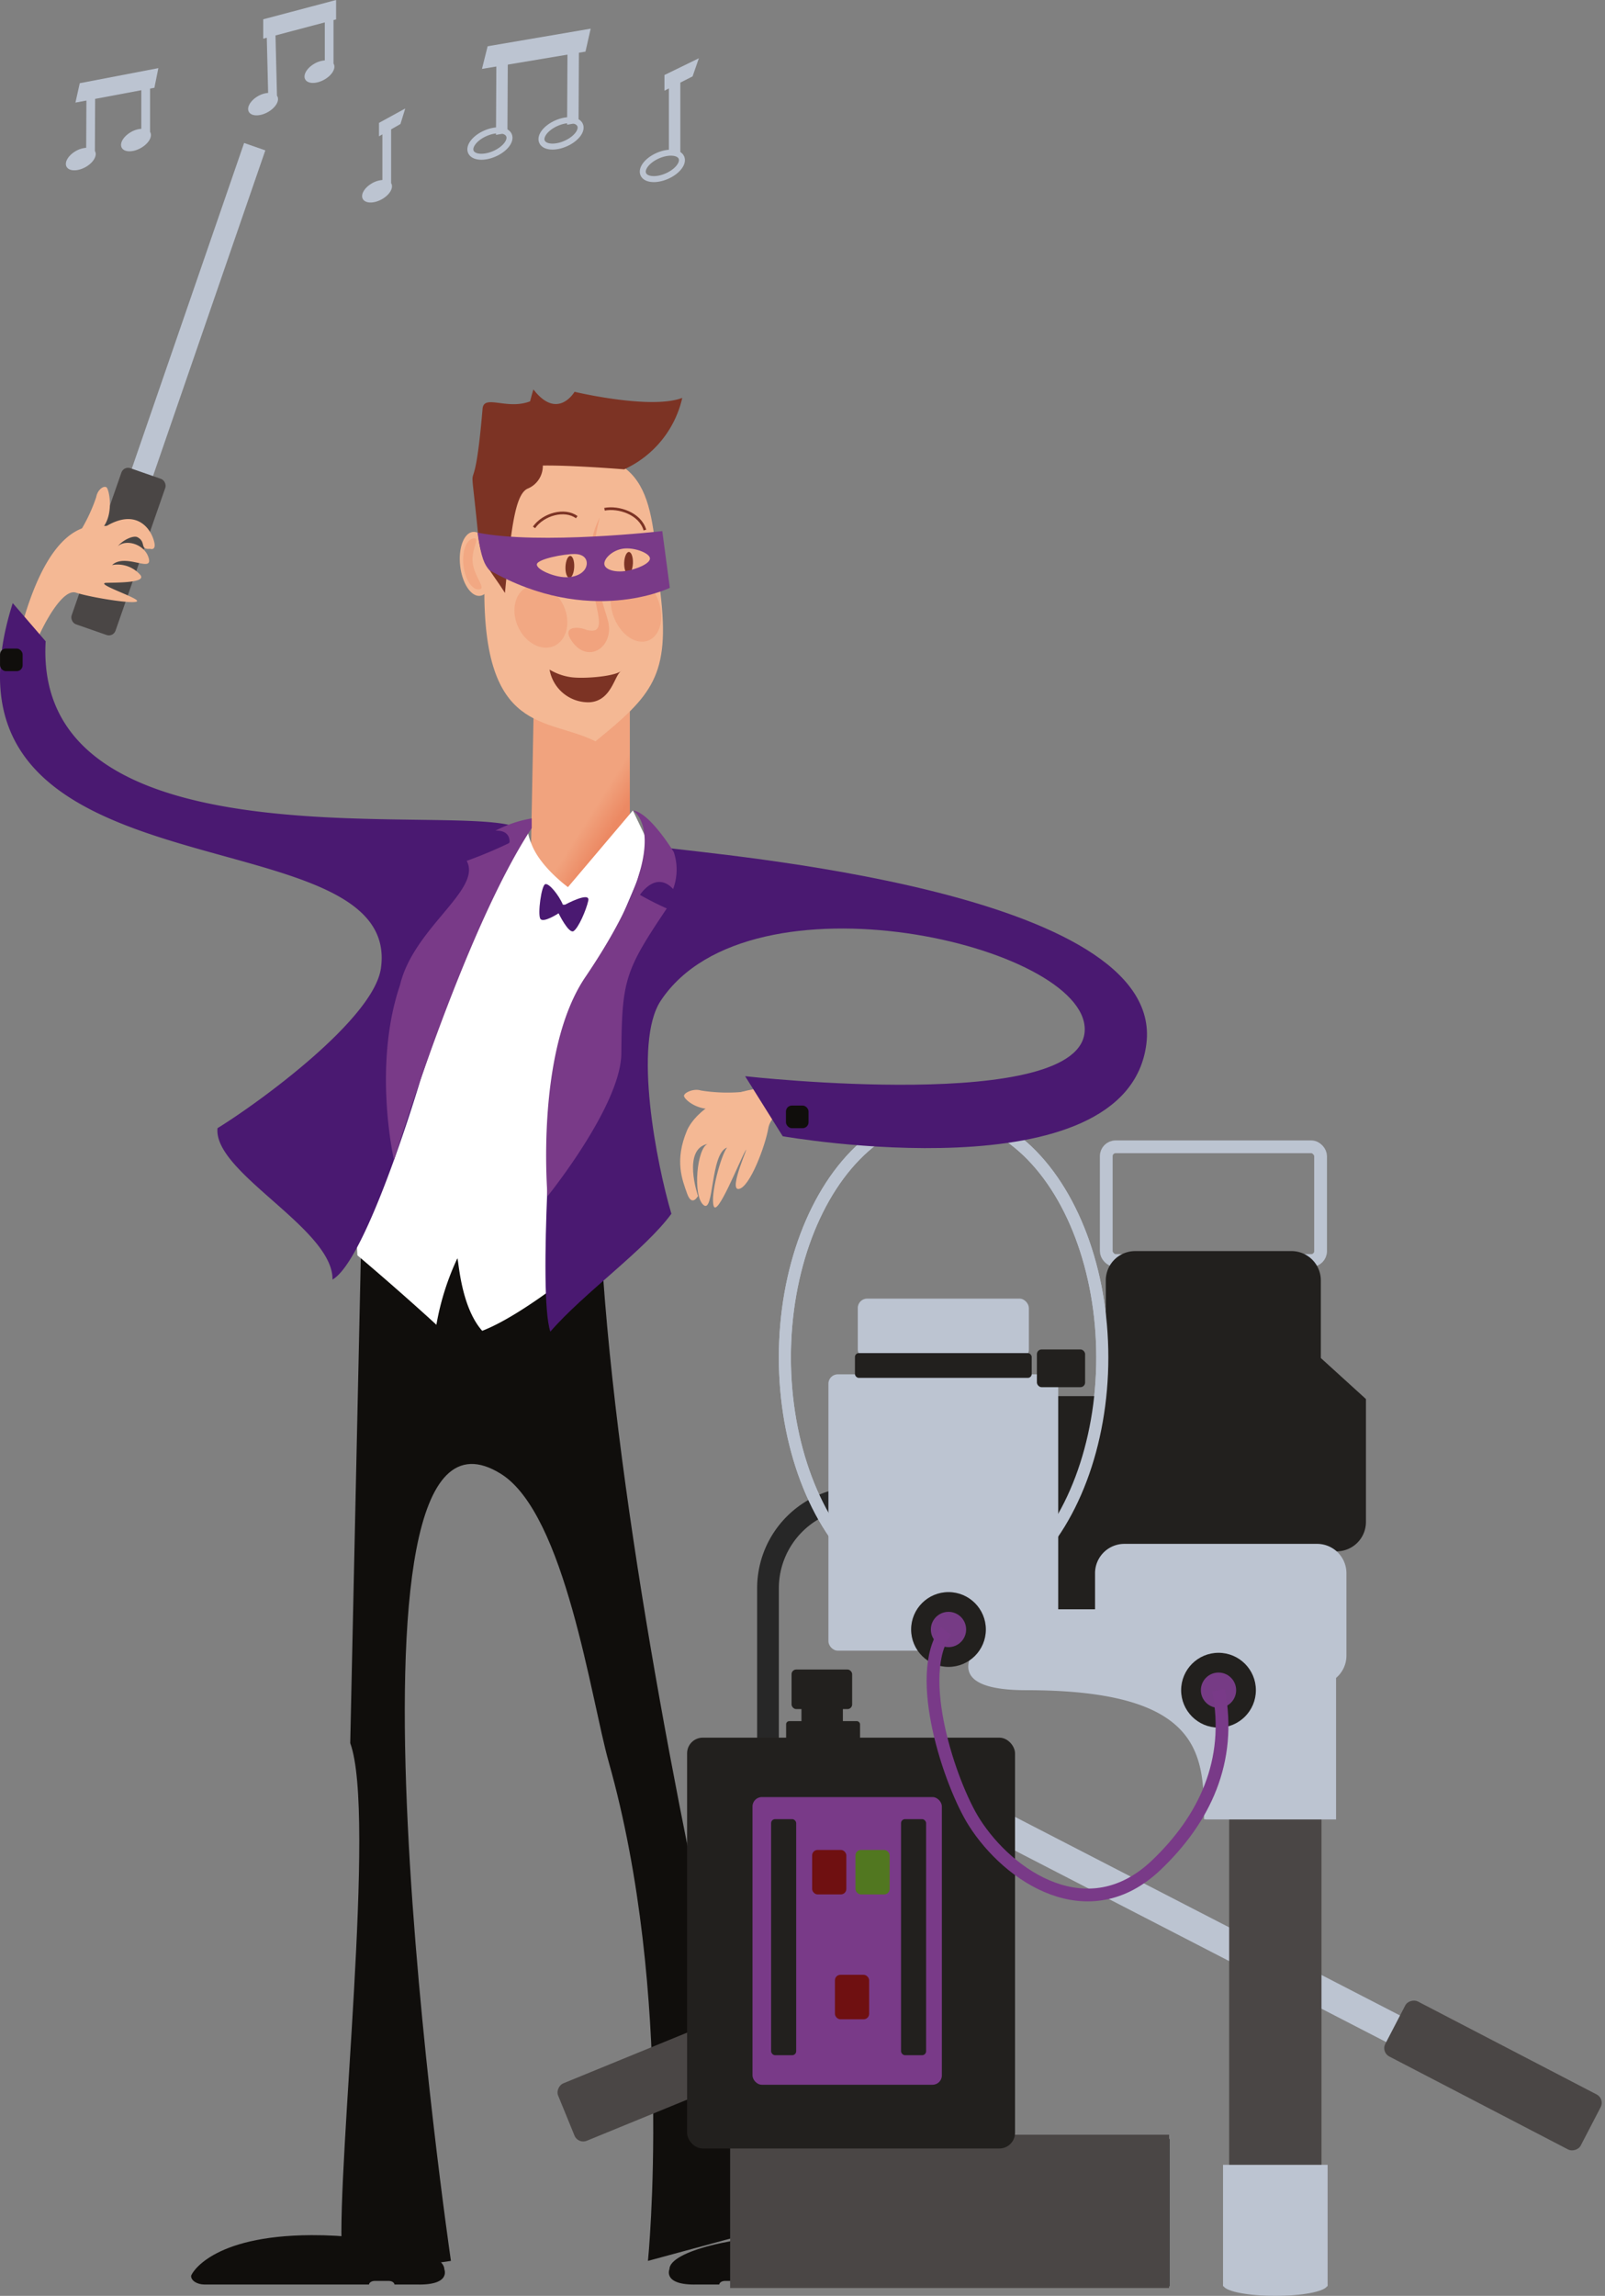 <svg xmlns="http://www.w3.org/2000/svg" xmlns:xlink="http://www.w3.org/1999/xlink" width="268.103" height="383.262" viewBox="0 0 268.103 383.262">
  <rect x="0" y="0" width="268.103" height="383.262" fill="#808080" stroke="none"/>
  <defs>
    <linearGradient id="linear-gradient" x1="0.718" y1="0.899" x2="0.597" y2="0.679" gradientUnits="objectBoundingBox">
      <stop offset="0.197" stop-color="#ec8963"/>
      <stop offset="0.792" stop-color="#f1a37e"/>
    </linearGradient>
    <linearGradient id="linear-gradient-2" x1="310.191" y1="16.306" x2="310.701" y2="16.442" gradientUnits="objectBoundingBox">
      <stop offset="0.549" stop-color="#f1a37e"/>
      <stop offset="0.954" stop-color="#ec8963"/>
    </linearGradient>
    <linearGradient id="linear-gradient-3" x1="66.616" y1="31.349" x2="65.672" y2="30.444" gradientUnits="objectBoundingBox">
      <stop offset="0.147" stop-color="#4a1971"/>
      <stop offset="0.863" stop-color="#793a88"/>
    </linearGradient>
  </defs>
  <g id="Groupe_1352" data-name="Groupe 1352" transform="translate(-238.591 -72.008)">
    <g id="Groupe_1351" data-name="Groupe 1351" transform="translate(238.591 72.008)">
      <path id="Tracé_1574" data-name="Tracé 1574" d="M269.856,84.779l3.543,1.235L253.08,144.9l-3.543-1.235Z" transform="translate(-229.08 -60.911)" fill="#bcc4d1"/>
      <rect id="Rectangle_2107" data-name="Rectangle 2107" width="7.763" height="27.602" rx="1.17" transform="translate(18.911 106.389) rotate(-160.777)" fill="#4a4645"/>
      <path id="Tracé_1575" data-name="Tracé 1575" d="M240.344,137.552c5.612-21.631,13.75-17.579,14.626-18.084,4.622-2.656,6.932.1,7.657,2.071.841,2.284-.49,1.8-.49,1.8-1.818.157-.566-1.121-2.1-1.936-.669-.357-2.415.435-3.282,1.5,1.422-1.271,4.59-.293,5.175,2.069s-3.932-.959-6.143,1.076a5.038,5.038,0,0,1,4.644,1.564c1.329,1.383-3.437,1.353-5.517,1.4s3.732,1.99,4.887,2.816c1.529,1.1-7.358-.288-10.047-1.174S242.9,138.7,242.4,140.952s-1.968-2.314-1.968-2.314Z" transform="translate(-237.068 -31.721)" fill="#f4b894"/>
      <path id="Tracé_1576" data-name="Tracé 1576" d="M245.567,123.918a28.2,28.2,0,0,0,3.31-6.707c.226-1.263,1.239-1.932,1.693-1.654s1.177,3.913-.241,6.242-5.08,3.405-5.08,3.405Z" transform="translate(-232.806 -34.223)" fill="#f4b894"/>
      <path id="Tracé_1577" data-name="Tracé 1577" d="M270.58,291.156c4.386,11.9-2.245,70.05-1.4,84.88.262,4.553,18.222,1.553,18.222,1.553S265.386,227.23,295.76,246.213c10.739,6.711,15.062,37.713,17.988,48.057,11,38.892,6.565,83.32,6.565,83.32l20.9-5.663s-41.966-163.4-25.342-212.762c7.576-22.5-43.435,47.027-43.435,47.027Z" transform="translate(-212.077 -0.171)" fill="#100e0c"/>
      <path id="Tracé_1578" data-name="Tracé 1578" d="M297.97,277.35c0-2.979-11.12-5.741-22.212-5.695-16.846.071-20.087,6.513-20.087,6.818,0,.783,1.011,1.424,2.245,1.424h27.471c.035-.329.449-.6.975-.6h2.314c.527,0,.94.269.976.6h3.712C299.153,280.047,297.97,277.35,297.97,277.35Z" transform="translate(-223.751 101.466)" fill="#100e0c"/>
      <path id="Tracé_1579" data-name="Tracé 1579" d="M298.471,277.35c0-2.979,11.12-5.741,22.214-5.695,16.846.071,20.085,6.513,20.085,6.818,0,.783-1.009,1.424-2.245,1.424H311.056c-.036-.329-.449-.6-.976-.6h-2.314c-.527,0-.94.269-.976.6H303.08C297.29,280.047,298.471,277.35,298.471,277.35Z" transform="translate(-186.648 101.466)" fill="#100e0c"/>
      <path id="Tracé_1580" data-name="Tracé 1580" d="M304.55,244.134c0-3.22,7.62-6.2,15.222-6.154,11.544.078,13.765,7.04,13.765,7.369A1.543,1.543,0,0,1,332,246.886H313.173a.678.678,0,0,0-.667-.645h-1.587a.68.68,0,0,0-.669.645h-2.542C303.74,247.049,304.55,244.134,304.55,244.134Z" transform="translate(-181.339 72.205)" fill="#100e0c"/>
      <path id="Tracé_1581" data-name="Tracé 1581" d="M275.461,75.247V72.008l-12.17,3.222v3.237l.594-.157.226,9.206a4.108,4.108,0,0,0-1.719.553c-1.29.757-1.946,1.953-1.463,2.673s1.921.691,3.211-.065,1.947-1.951,1.463-2.671l-.015-.013-.249-10.068,8.234-2.179v6.347a4.077,4.077,0,0,0-1.764.563c-1.291.755-1.946,1.951-1.463,2.673s1.919.69,3.211-.065,1.929-1.925,1.475-2.646V75.361Z" transform="translate(-219.32 -72.008)" fill="#bcc4d1"/>
      <g id="Groupe_1349" data-name="Groupe 1349" transform="translate(92.654 186.01)">
        <path id="Tracé_1582" data-name="Tracé 1582" d="M326.006,237.668l2.307-4.439,73.841,38.063-2.307,4.439Z" transform="translate(-255.29 -117.933)" fill="#bcc4d1"/>
        <rect id="Rectangle_2108" data-name="Rectangle 2108" width="10.352" height="36.807" rx="1.56" transform="matrix(-0.461, 0.887, -0.887, -0.461, 175.449, 164.352)" fill="#4a4645"/>
        <path id="Tracé_1583" data-name="Tracé 1583" d="M312.126,252.25a4.906,4.906,0,0,1-4.891-4.891v-26.49a15.141,15.141,0,0,1,15.1-15.1H341.92a4.9,4.9,0,0,1,4.891,4.889" transform="translate(-271.601 -141.788)" fill="none" stroke="#272727" stroke-miterlimit="10" stroke-width="3.628"/>
        <ellipse id="Ellipse_69" data-name="Ellipse 69" cx="26.513" cy="40.585" rx="26.513" ry="40.585" transform="translate(38.452)" fill="none" stroke="#bcc4d1" stroke-miterlimit="10" stroke-width="2.017"/>
        <rect id="Rectangle_2109" data-name="Rectangle 2109" width="19.576" height="36.747" rx="1.56" transform="translate(78.253 47.053)" fill="#22201e"/>
        <rect id="Rectangle_2110" data-name="Rectangle 2110" width="35.801" height="18.979" rx="1.56" transform="translate(92.139 5.432)" fill="none" stroke="#bcc4d1" stroke-miterlimit="10" stroke-width="2.133"/>
        <rect id="Rectangle_2111" data-name="Rectangle 2111" width="28.574" height="10.111" rx="1.56" transform="translate(50.634 30.773)" fill="#bcc4d1"/>
        <rect id="Rectangle_2112" data-name="Rectangle 2112" width="38.386" height="46.129" rx="1.56" transform="translate(45.728 43.413)" fill="#bcc4d1"/>
        <path id="Tracé_1584" data-name="Tracé 1584" d="M373.35,201.61V188.649a4.9,4.9,0,0,0-4.891-4.891H342.315a4.9,4.9,0,0,0-4.889,4.891v40.34a4.9,4.9,0,0,0,4.889,4.891h33.678a4.9,4.9,0,0,0,4.891-4.891V208.454Z" transform="translate(-245.368 -160.918)" fill="#22201e"/>
        <rect id="Rectangle_2113" data-name="Rectangle 2113" width="8.052" height="6.297" rx="0.78" transform="translate(80.554 39.26)" fill="#22201e"/>
        <rect id="Rectangle_2114" data-name="Rectangle 2114" width="10.123" height="6.607" rx="0.78" transform="translate(39.569 92.689)" fill="#22201e"/>
        <rect id="Rectangle_2115" data-name="Rectangle 2115" width="12.349" height="3.279" rx="0.523" transform="translate(38.661 101.306)" fill="#22201e"/>
        <rect id="Rectangle_2116" data-name="Rectangle 2116" width="6.917" height="6.097" transform="translate(41.223 96.13)" fill="#22201e"/>
        <ellipse id="Ellipse_70" data-name="Ellipse 70" cx="26.513" cy="40.585" rx="26.513" ry="40.585" transform="translate(38.452)" fill="none" stroke="#bcc4d1" stroke-miterlimit="10" stroke-width="2.017"/>
        <rect id="Rectangle_2117" data-name="Rectangle 2117" width="71.769" height="23.986" transform="translate(30.634 171.352)" fill="none" stroke="#272727" stroke-miterlimit="10" stroke-width="0.605"/>
        <rect id="Rectangle_2118" data-name="Rectangle 2118" width="15.42" height="70.056" transform="translate(112.669 106.817)" fill="#4a4645"/>
        <path id="Tracé_1585" data-name="Tracé 1585" d="M365.384,285.456c0-.013.021-.026.021-.041s-.019-.028-.021-.043v-20H347.916v20c0,.015-.021.028-.021.043s.019.028.021.043v.191h.091c.555.9,4.19,1.6,8.642,1.6s8.089-.7,8.642-1.6h.093Z" transform="translate(-236.271 -90)" fill="#bcc4d1"/>
        <rect id="Rectangle_2119" data-name="Rectangle 2119" width="10.352" height="36.807" rx="1.56" transform="matrix(0.379, 0.926, -0.926, 0.379, 34.068, 148.414)" fill="#4a4645"/>
        <path id="Tracé_1586" data-name="Tracé 1586" d="M335.435,232.373a4.9,4.9,0,0,1,4.891,4.889v38.1a4.906,4.906,0,0,1-4.891,4.891H310.28a4.9,4.9,0,0,1-4.891-4.891v-38.1a4.9,4.9,0,0,1,4.891-4.889" transform="translate(-273.205 -118.676)" fill="#763b85"/>
        <rect id="Rectangle_2120" data-name="Rectangle 2120" width="73.326" height="25.592" transform="translate(29.308 170.344)" fill="#4a4645"/>
        <path id="Tracé_1587" data-name="Tracé 1587" d="M383.406,209.909H351.2a4.9,4.9,0,0,0-4.891,4.891v6.035h-12.94c-.862,0-18.981,13.5,1.435,13.5,29.366,0,29.71,10.655,29.71,21.582l.2-.071v.071h21.855V232.289A4.867,4.867,0,0,0,388.3,228.6V214.8A4.9,4.9,0,0,0,383.406,209.909Z" transform="translate(-256.044 -138.195)" fill="#bcc4d1"/>
        <circle id="Ellipse_71" data-name="Ellipse 71" cx="6.243" cy="6.243" r="6.243" transform="translate(59.541 79.765)" fill="#22201e"/>
        <circle id="Ellipse_72" data-name="Ellipse 72" cx="2.946" cy="2.946" r="2.946" transform="translate(62.838 83.061)" fill="#763b85"/>
        <circle id="Ellipse_73" data-name="Ellipse 73" cx="6.243" cy="6.243" r="6.243" transform="translate(104.646 89.898)" fill="#22201e"/>
        <circle id="Ellipse_74" data-name="Ellipse 74" cx="2.946" cy="2.946" r="2.946" transform="translate(107.943 93.194)" fill="#763b85"/>
        <rect id="Rectangle_2121" data-name="Rectangle 2121" width="54.779" height="68.582" rx="2.617" transform="translate(22.12 104.063)" fill="#22201e"/>
        <rect id="Rectangle_2122" data-name="Rectangle 2122" width="31.631" height="48.022" rx="1.56" transform="translate(33.047 113.984)" fill="#793a88"/>
        <rect id="Rectangle_2123" data-name="Rectangle 2123" width="4.188" height="39.406" rx="0.668" transform="translate(36.155 117.668)" fill="#22201e"/>
        <rect id="Rectangle_2124" data-name="Rectangle 2124" width="4.188" height="39.406" rx="0.668" transform="translate(57.857 117.668)" fill="#22201e"/>
        <rect id="Rectangle_2125" data-name="Rectangle 2125" width="5.711" height="7.424" rx="0.911" transform="translate(43.008 122.808)" fill="#6f1011"/>
        <rect id="Rectangle_2126" data-name="Rectangle 2126" width="5.711" height="7.424" rx="0.911" transform="translate(50.242 122.808)" fill="#517720"/>
        <rect id="Rectangle_2127" data-name="Rectangle 2127" width="5.711" height="7.424" rx="0.911" transform="translate(46.816 143.653)" fill="#6f1011"/>
        <path id="Tracé_1588" data-name="Tracé 1588" d="M369.676,227.579c2.317,11.879-2.415,21.582-10.371,29.179-11.384,10.873-24.651,1.97-30.437-7.139-3.962-6.237-10.229-24.634-4.715-31.934" transform="translate(-258.786 -131.438)" fill="none" stroke="#793a88" stroke-miterlimit="10" stroke-width="2.133"/>
        <rect id="Rectangle_2128" data-name="Rectangle 2128" width="29.528" height="4.134" rx="0.647" transform="translate(50.157 39.869)" fill="#22201e"/>
      </g>
      <path id="Tracé_1589" data-name="Tracé 1589" d="M314.369,169.1c-10.711,1-13.445,6.319-13.836,7.249-2.129,5.055-.8,8.249.011,10.548s1.82.4,1.82.4-2.7-7.825,1.617-8.692c-1.787.667-2.542,8.563-.721,10.18s1.125-8.563,3.956-9.574c-1.03,1.327-2.833,7.954-2.228,9.774s4.25-7.349,5.261-9.167-2.932,6.573-1.071,6.306,4.457-7.317,4.923-10.111,5.042-5.091,7.266-4.485-5.255-1.617-5.255-1.617Z" transform="translate(-185.768 12.353)" fill="#f4b894"/>
      <path id="Tracé_1590" data-name="Tracé 1590" d="M310.014,169.65a28.167,28.167,0,0,1-7.478-.189c-1.224-.389-2.841.381-2.807.912s2.015,2.338,4.738,2.164,6.835-2.57,6.835-2.57Z" transform="translate(-185.469 12.578)" fill="#f4b894"/>
      <path id="Tracé_1591" data-name="Tracé 1591" d="M302.626,173.7H285.979l.922-47.736,15.725.344Z" transform="translate(-197.415 -25.126)" fill="url(#linear-gradient)"/>
      <path id="Tracé_1592" data-name="Tracé 1592" d="M299.629,149.906c1.415,3.887,6.128,7.289,6.128,7.289L316.6,144.4l2.239,4.7s-2.525,19.939-7.543,33.642c-5.592,15.278-1.177,36.057-1.177,36.057s-11.376,9.655-18.687,12.467c-3.756-4.237-3.96-12.486-4.169-12.064a43.634,43.634,0,0,0-3.484,11.053s-5.59-5.162-13.194-11.593c-2.131-35.6,28.647-71.57,28.647-71.57C298.642,147.575,299.629,149.906,299.629,149.906Z" transform="translate(-210.883 -9.106)" fill="#fff"/>
      <path id="Tracé_1593" data-name="Tracé 1593" d="M290.729,154.415c-.63-1.529-2.338-3.685-2.968-3.416s-1.258,4.945-.809,5.754,3.057-.9,3.057-.9,1.708,3.506,2.517,2.966,2.086-3.459,2.446-5.078-3.885.673-3.885.673" transform="translate(-196.703 -3.392)" fill="#4a1971"/>
      <path id="Tracé_1594" data-name="Tracé 1594" d="M281.886,134.6c-.264,24.911,10.453,21.9,18.558,25.952,9.449-7.663,12.5-10.984,10.856-24.746s-.589-24.281-17.355-23.2C285.964,113.118,282.034,120.74,281.886,134.6Z" transform="translate(-200.976 -36.802)" fill="#f4b894"/>
      <ellipse id="Ellipse_75" data-name="Ellipse 75" cx="1.829" cy="0.73" rx="1.829" ry="0.73" transform="translate(104.2 95.772) rotate(-87.938)" fill="#7c3324"/>
      <ellipse id="Ellipse_76" data-name="Ellipse 76" cx="1.83" cy="0.73" rx="1.83" ry="0.73" transform="translate(94.378 96.427) rotate(-87.465)" fill="#7c3324"/>
      <path id="Tracé_1595" data-name="Tracé 1595" d="M293.462,118.524c-2.041-1.461-5.556-.5-7.141,1.71" transform="translate(-197.119 -32.197)" fill="none" stroke="#7c3324" stroke-miterlimit="10" stroke-width="0.454"/>
      <path id="Tracé_1596" data-name="Tracé 1596" d="M299.371,121.012c-.8-2.77-4.388-3.925-6.75-3.472" transform="translate(-191.645 -32.528)" fill="none" stroke="#7c3324" stroke-miterlimit="10" stroke-width="0.454"/>
      <path id="Tracé_1597" data-name="Tracé 1597" d="M292.435,137c-1.349-.6-4.235-.7-2.5,1.839,2.783,4.063,7.349.886,6.01-3.59-1.91-6.386-3.241-9.642-1.318-17.02C289.712,127.875,298.114,138.4,292.435,137Z" transform="translate(-194.447 -31.845)" fill="url(#linear-gradient-2)"/>
      <ellipse id="Ellipse_77" data-name="Ellipse 77" cx="4.191" cy="5.419" rx="4.191" ry="5.419" transform="translate(84.301 99.672) rotate(-24.254)" fill="#f1a37e" opacity="0.75"/>
      <ellipse id="Ellipse_78" data-name="Ellipse 78" cx="3.967" cy="5.725" rx="3.967" ry="5.725" transform="translate(100.496 97.639) rotate(-20.765)" fill="#f1a37e" opacity="0.75"/>
      <g id="Groupe_1350" data-name="Groupe 1350" transform="translate(91.802 111.781)">
        <path id="Tracé_1598" data-name="Tracé 1598" d="M294.328,137.274a6.571,6.571,0,0,1-6.616-5.455,9.588,9.588,0,0,0,3.5,1.254c2.063.308,6.851-.071,8.259-.893l.3-.149C298.567,132.428,298.206,137.089,294.328,137.274Z" transform="translate(-287.712 -131.819)" fill="#7c3324"/>
      </g>
      <path id="Tracé_1599" data-name="Tracé 1599" d="M259.268,81.374l.66-3.28L246.8,80.608l-.723,3.239,1.833-.342-.037,7.887a4.081,4.081,0,0,0-1.772.563c-1.291.757-1.946,1.953-1.463,2.673s1.919.691,3.211-.064c1.271-.746,1.919-1.914,1.478-2.637l.039-8.7,7.717-1.447V88.22a4.077,4.077,0,0,0-1.764.563c-1.291.755-1.946,1.951-1.463,2.671s1.919.692,3.211-.064,1.929-1.925,1.475-2.648V81.51Z" transform="translate(-233.476 -66.72)" fill="#bcc4d1"/>
      <path id="Tracé_1600" data-name="Tracé 1600" d="M277.363,84.29l.8-2.592-4.384,2.4v2.243l.566-.323v7.62a4.069,4.069,0,0,0-1.764.563c-1.291.755-1.947,1.951-1.463,2.671s1.919.691,3.211-.064,1.927-1.925,1.475-2.648V85.182Z" transform="translate(-210.47 -63.588)" fill="#bcc4d1"/>
      <ellipse id="Ellipse_79" data-name="Ellipse 79" cx="2.74" cy="5.369" rx="2.74" ry="5.369" transform="translate(76.27 89.098) rotate(-6.359)" fill="#f4b894"/>
      <path id="Tracé_1601" data-name="Tracé 1601" d="M280.038,124.6c.262,2.351,1.447,4.149,2.646,4.016s-.833-2.123-1.1-4.476,1.348-4.175.148-4.041S279.776,122.248,280.038,124.6Z" transform="translate(-202.623 -30.226)" fill="#f1a37e" opacity="0.75"/>
      <path id="Tracé_1602" data-name="Tracé 1602" d="M306.743,147.684c9.075,1.3,84.168,7.227,80.985,32.812s-60.749,15.441-60.749,15.441L320.7,185.916s56.493,6.351,56.729-7.737-55.884-27.3-70.813-4.885c-4.689,7.04-.7,27.269,1.766,35.584-4.388,6.027-14.662,13.249-20.22,19.678-2.132-6.328.577-42.394.577-42.394l13.979-32.954C304.25,147.215,306.743,147.684,306.743,147.684Z" transform="translate(-196.231 -6.26)" fill="#4a1971"/>
      <path id="Tracé_1603" data-name="Tracé 1603" d="M240.719,125.879c-16.175,50.95,65.292,34.3,61.5,60.962-1.191,8.373-19.917,22.128-27.294,26.688-.744,7.42,19.345,16.775,19.207,25.273,5.808-3.3,14.733-33.452,14.733-33.452l11.526-33.893a37.993,37.993,0,0,1,5.08-7.866c-7.633-5.08-81.479,7.885-79.255-31.338Z" transform="translate(-238.591 -25.199)" fill="#4a1971"/>
      <path id="Tracé_1604" data-name="Tracé 1604" d="M301.9,144.4c2.828.325,6.835,6.964,6.835,6.964a9.254,9.254,0,0,1-.118,6.154c-2.9-3.149-5.539.972-5.539.972a50.032,50.032,0,0,0,4.48,2.267c-7.036,10.458-7.489,11.98-7.59,24.2-.073,8.7-12.324,23.838-12.324,23.838s-2.121-24.141,6.3-36.569C309.8,148.833,301.9,144.4,301.9,144.4Z" transform="translate(-196.178 -9.106)" fill="#793a88"/>
      <path id="Tracé_1605" data-name="Tracé 1605" d="M297.437,145.109a20.2,20.2,0,0,0-6.066,2.052c2.7-.12,2.355,2.037,2.355,2.037a74.987,74.987,0,0,1-7.152,3c2.615,4.809-8.875,11.155-11.137,20.732-4.616,13.57-1,29.25-1,29.25s11.572-38.124,23-55.45Z" transform="translate(-208.618 -8.49)" fill="#793a88"/>
      <path id="Tracé_1606" data-name="Tracé 1606" d="M297.871,107.192s-2.83,4.854-6.874-.4c0,0-.249.8-.551,1.989-3.87,1.5-7.728-1.243-7.941,1.247-1.617,19-2.435,3.953-.761,20.784.516,5.181,2.093,6.093,4.5,9.963,1.013-10.556,1.661-16.33,3.727-17.392a4.081,4.081,0,0,0,2.6-3.88c4.926-.073,13.587.634,13.587.634a17.332,17.332,0,0,0,9.705-11.929C310.607,110.225,297.871,107.192,297.871,107.192Z" transform="translate(-201.897 -41.787)" fill="#7c3324"/>
      <path id="Tracé_1607" data-name="Tracé 1607" d="M283.242,125.959c16.7,9.558,30.155,2.957,30.155,2.957l-1.26-9.47s-20.386,2.338-30.867.256C281.911,124.086,282.453,125.023,283.242,125.959Zm22.324-3.575c1.833-.267,4.379.691,4.508,1.572s-2.226,1.882-4.059,2.149-3.426-.228-3.553-1.11S303.731,122.653,305.566,122.384Zm-14.383,2.639c.013-.891,4.5-1.775,6.351-1.749s2.288,1.276,1.813,2.312c-.37.809-1.525,1.592-3.377,1.566S291.171,125.914,291.183,125.023Z" transform="translate(-201.508 -30.789)" fill="url(#linear-gradient-3)"/>
      <rect id="Rectangle_2129" data-name="Rectangle 2129" width="3.774" height="3.774" rx="0.988" transform="translate(131.287 184.556)" fill="#100e0c"/>
      <rect id="Rectangle_2130" data-name="Rectangle 2130" width="3.774" height="3.774" rx="0.988" transform="translate(0.005 108.268)" fill="#100e0c"/>
    </g>
    <path id="Tracé_1608" data-name="Tracé 1608" d="M298.962,78.4l-17.294,2.889.947-3.783,17.212-2.936Z" transform="translate(37.43 2.224)" fill="#bcc4d1"/>
    <path id="Tracé_1609" data-name="Tracé 1609" d="M284.833,89.863l-1.911.338.065-12.877,1.911-.338Z" transform="translate(38.52 4.325)" fill="#bcc4d1"/>
    <ellipse id="Ellipse_80" data-name="Ellipse 80" cx="3.475" cy="1.869" rx="3.475" ry="1.869" transform="translate(316.496 95.649) rotate(-23.625)" fill="none" stroke="#bcc4d1" stroke-miterlimit="10" stroke-width="1"/>
    <path id="Tracé_1610" data-name="Tracé 1610" d="M291.19,88.955l-1.911.338.065-12.877,1.911-.338Z" transform="translate(44.043 3.536)" fill="#bcc4d1"/>
    <ellipse id="Ellipse_81" data-name="Ellipse 81" cx="3.475" cy="1.869" rx="3.475" ry="1.869" transform="translate(328.375 93.952) rotate(-23.625)" fill="none" stroke="#bcc4d1" stroke-miterlimit="10" stroke-width="1"/>
    <path id="Tracé_1611" data-name="Tracé 1611" d="M302.681,80.237l-4.7,2.393V80.011l5.748-2.8Z" transform="translate(51.602 4.521)" fill="#bcc4d1"/>
    <path id="Tracé_1612" data-name="Tracé 1612" d="M300.286,91.609l-1.911.338V79.412l1.911-.582Z" transform="translate(51.947 5.928)" fill="#bcc4d1"/>
    <ellipse id="Ellipse_82" data-name="Ellipse 82" cx="3.475" cy="1.869" rx="3.475" ry="1.869" transform="translate(345.299 99.381) rotate(-23.625)" fill="none" stroke="#bcc4d1" stroke-miterlimit="10" stroke-width="1"/>
  </g>
</svg>
